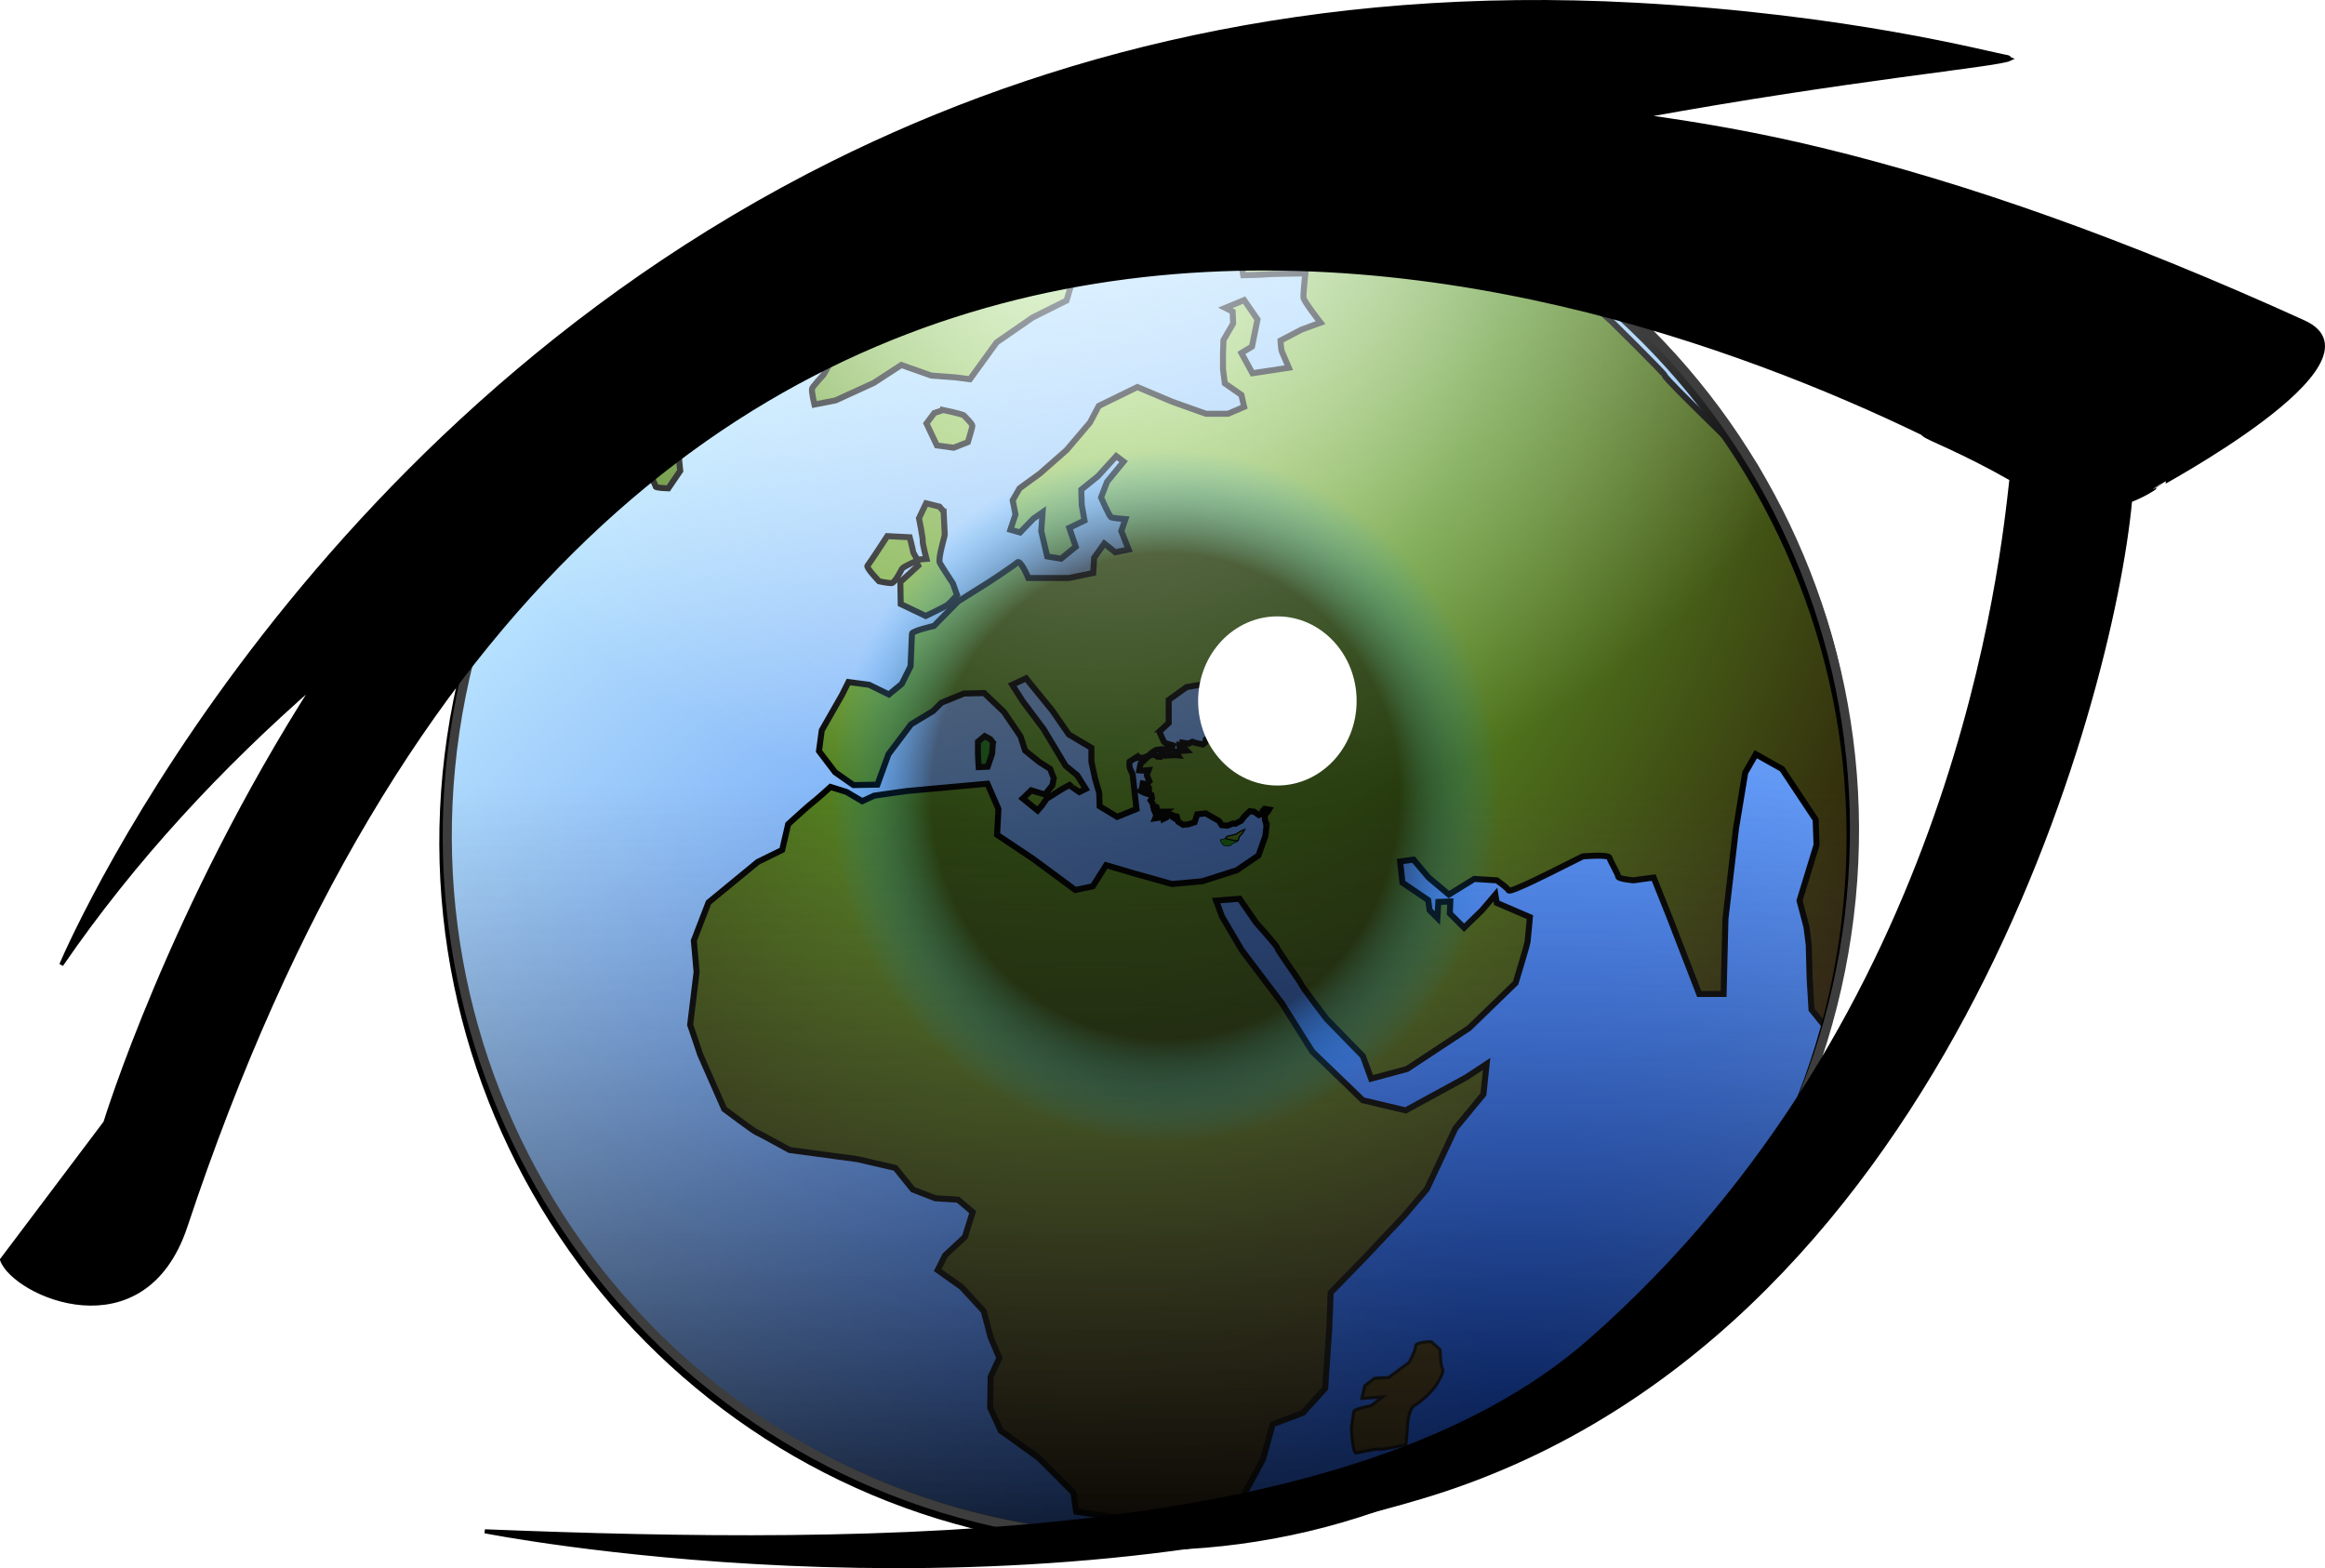 <?xml version="1.0" encoding="UTF-8" standalone="no"?>
<!-- Created with Inkscape (http://www.inkscape.org/) -->

<svg
   xmlns:dc="http://purl.org/dc/elements/1.1/"
   xmlns:cc="http://creativecommons.org/ns#"
   xmlns:rdf="http://www.w3.org/1999/02/22-rdf-syntax-ns#"
   xmlns:svg="http://www.w3.org/2000/svg"
   xmlns="http://www.w3.org/2000/svg"
   xmlns:xlink="http://www.w3.org/1999/xlink"
   xmlns:sodipodi="http://sodipodi.sourceforge.net/DTD/sodipodi-0.dtd"
   xmlns:inkscape="http://www.inkscape.org/namespaces/inkscape"
   width="610.948"
   height="412.067"
   id="svg3441"
   sodipodi:version="0.32"
   inkscape:version="0.47 r22583"
   version="1.0"
   sodipodi:docname="eye_can_see_the_world_Europe_openClipArt.svg"
   inkscape:output_extension="org.inkscape.output.svg.inkscape"
   inkscape:export-filename="C:\Users\cam\Downloads\eye-on-the-world-anime.png"
   inkscape:export-xdpi="8.6914062"
   inkscape:export-ydpi="8.6914062">
  <defs
     id="defs3443">
    <linearGradient
       id="linearGradient3779">
      <stop
         style="stop-color:#0046e8;stop-opacity:1"
         offset="0"
         id="stop3781" />
      <stop
         style="stop-color:#bee7ff;stop-opacity:1;"
         offset="1"
         id="stop3783" />
    </linearGradient>
    <linearGradient
       id="linearGradient7982">
      <stop
         style="stop-color:black;stop-opacity:1;"
         offset="0"
         id="stop7984" />
      <stop
         id="stop7990"
         offset="0.7"
         style="stop-color:black;stop-opacity:1;" />
      <stop
         style="stop-color:#0093ff;stop-opacity:0;"
         offset="1"
         id="stop7986" />
    </linearGradient>
    <linearGradient
       id="linearGradient12527">
      <stop
         id="stop12529"
         offset="0"
         style="stop-color:#00d4ff;stop-opacity:1;" />
      <stop
         style="stop-color:#00d4ff;stop-opacity:1;"
         offset="0.7"
         id="stop12535" />
      <stop
         id="stop13451"
         offset="0.96"
         style="stop-color:#00d4ff;stop-opacity:0;" />
      <stop
         id="stop12533"
         offset="1"
         style="stop-color:#00d4ff;stop-opacity:0;" />
    </linearGradient>
    <linearGradient
       id="linearGradient7124">
      <stop
         id="stop7126"
         offset="0"
         style="stop-color:#69f931;stop-opacity:1;" />
      <stop
         id="stop7128"
         offset="1"
         style="stop-color:#f1fee4;stop-opacity:0.043;" />
    </linearGradient>
    <linearGradient
       id="linearGradient14176"
       inkscape:collect="always">
      <stop
         id="stop14178"
         offset="0"
         style="stop-color:#ffffff;stop-opacity:1;" />
      <stop
         id="stop14180"
         offset="1"
         style="stop-color:#ffffff;stop-opacity:0;" />
    </linearGradient>
    <linearGradient
       id="linearGradient10084">
      <stop
         style="stop-color:#e2ebf3;stop-opacity:0.861;"
         offset="0"
         id="stop10086" />
      <stop
         style="stop-color:#e2ebf3;stop-opacity:0.227;"
         offset="1"
         id="stop10088" />
    </linearGradient>
    <linearGradient
       id="linearGradient11163">
      <stop
         style="stop-color:#83c1ef;stop-opacity:1;"
         offset="0"
         id="stop11165" />
      <stop
         style="stop-color:#729ec0;stop-opacity:0;"
         offset="1"
         id="stop11167" />
    </linearGradient>
    <linearGradient
       id="linearGradient4198">
      <stop
         id="stop4200"
         offset="0"
         style="stop-color:#588cb5;stop-opacity:1;" />
      <stop
         id="stop4202"
         offset="1"
         style="stop-color:#438cc4;stop-opacity:1;" />
    </linearGradient>
    <inkscape:perspective
       sodipodi:type="inkscape:persp3d"
       inkscape:vp_x="0 : 332.70981 : 1"
       inkscape:vp_y="0 : 1000 : 0"
       inkscape:vp_z="665.41962 : 332.70981 : 1"
       inkscape:persp3d-origin="332.70981 : 221.80654 : 1"
       id="perspective4071" />
    <linearGradient
       id="linearGradient3327">
      <stop
         style="stop-color:#00a1ff;stop-opacity:1;"
         offset="0"
         id="stop3329" />
      <stop
         style="stop-color:#000001;stop-opacity:1;"
         offset="1"
         id="stop3331" />
    </linearGradient>
    <linearGradient
       inkscape:collect="always"
       xlink:href="#linearGradient4198"
       id="linearGradient4147"
       gradientUnits="userSpaceOnUse"
       x1="345.295"
       y1="216.604"
       x2="345.295"
       y2="659.36" />
    <radialGradient
       inkscape:collect="always"
       xlink:href="#linearGradient11163"
       id="radialGradient4149"
       gradientUnits="userSpaceOnUse"
       gradientTransform="matrix(0.934,0,0,1,22.813,-2.8010488e-7)"
       cx="303.893"
       cy="416.937"
       fx="303.893"
       fy="416.937"
       r="224.108" />
    <radialGradient
       inkscape:collect="always"
       xlink:href="#linearGradient10084"
       id="radialGradient4151"
       gradientUnits="userSpaceOnUse"
       gradientTransform="matrix(1.156,-6.1141469e-5,0,0.577,-57.463,53.393)"
       cx="359.442"
       cy="404.745"
       fx="359.442"
       fy="404.745"
       r="211.312" />
    <radialGradient
       inkscape:collect="always"
       xlink:href="#linearGradient14176"
       id="radialGradient4153"
       gradientUnits="userSpaceOnUse"
       gradientTransform="matrix(1.259,0,0,0.245,-90.988,461.03)"
       cx="351.844"
       cy="610.375"
       fx="351.844"
       fy="610.375"
       r="174.5" />
    <radialGradient
       inkscape:collect="always"
       xlink:href="#linearGradient7124"
       id="radialGradient4155"
       gradientUnits="userSpaceOnUse"
       gradientTransform="matrix(0.101,1.09,-2.056,0.19,721.022,-132.841)"
       cx="305.895"
       cy="218.304"
       fx="305.895"
       fy="218.304"
       r="86.902" />
    <radialGradient
       inkscape:collect="always"
       xlink:href="#linearGradient7124"
       id="radialGradient4157"
       gradientUnits="userSpaceOnUse"
       gradientTransform="matrix(-0.362,1.553,-2.586,-0.603,1686.779,53.041)"
       cx="415.861"
       cy="428.09"
       fx="415.861"
       fy="428.09"
       r="82.42" />
    <radialGradient
       inkscape:collect="always"
       xlink:href="#linearGradient7982"
       id="radialGradient4161"
       gradientUnits="userSpaceOnUse"
       cx="348.003"
       cy="351.997"
       fx="348.003"
       fy="351.997"
       r="322.947" />
    <radialGradient
       inkscape:collect="always"
       xlink:href="#linearGradient12527"
       id="radialGradient6131"
       gradientUnits="userSpaceOnUse"
       gradientTransform="matrix(0.606,0,0,0.625,410.104,265.653)"
       cx="346.35"
       cy="353.686"
       fx="346.35"
       fy="353.686"
       r="321.251" />
    <filter
       inkscape:collect="always"
       id="filter6611"
       x="-0.183"
       width="1.366"
       y="-0.156"
       height="1.311"
       color-interpolation-filters="sRGB">
      <feGaussianBlur
         inkscape:collect="always"
         stdDeviation="3.603"
         id="feGaussianBlur6613" />
    </filter>
    <radialGradient
       inkscape:collect="always"
       xlink:href="#linearGradient12527"
       id="radialGradient6733"
       gradientUnits="userSpaceOnUse"
       gradientTransform="matrix(0.606,0,0,0.625,503.159,293.431)"
       cx="346.35"
       cy="353.686"
       fx="346.35"
       fy="353.686"
       r="321.251" />
    <radialGradient
       r="117.984"
       fy="47.956"
       fx="654.583"
       cy="47.956"
       cx="654.583"
       gradientTransform="matrix(-0.435,1.063,-1.104,-0.466,876.343,-680.65)"
       gradientUnits="userSpaceOnUse"
       id="radialGradient3962"
       xlink:href="#linearGradient13195"
       inkscape:collect="always" />
    <linearGradient
       y2="118.835"
       x2="567.474"
       y1="247"
       x1="586.127"
       gradientUnits="userSpaceOnUse"
       id="linearGradient3960"
       xlink:href="#linearGradient20969"
       inkscape:collect="always" />
    <inkscape:perspective
       sodipodi:type="inkscape:persp3d"
       inkscape:vp_x="0 : 0.5 : 1"
       inkscape:vp_y="0 : 1000 : 0"
       inkscape:vp_z="1 : 0.5 : 1"
       inkscape:persp3d-origin="0.5 : 0.33333333 : 1"
       id="perspective3925" />
    <inkscape:perspective
       sodipodi:type="inkscape:persp3d"
       inkscape:vp_x="0 : 0.5 : 1"
       inkscape:vp_y="0 : 1000 : 0"
       inkscape:vp_z="1 : 0.5 : 1"
       inkscape:persp3d-origin="0.5 : 0.33333333 : 1"
       id="perspective3069-7" />
    <inkscape:perspective
       sodipodi:type="inkscape:persp3d"
       inkscape:vp_x="0 : 0.5 : 1"
       inkscape:vp_y="0 : 1000 : 0"
       inkscape:vp_z="1 : 0.5 : 1"
       inkscape:persp3d-origin="0.5 : 0.33333333 : 1"
       id="perspective3069-45" />
    <inkscape:perspective
       sodipodi:type="inkscape:persp3d"
       inkscape:vp_x="0 : 0.5 : 1"
       inkscape:vp_y="0 : 1000 : 0"
       inkscape:vp_z="1 : 0.5 : 1"
       inkscape:persp3d-origin="0.5 : 0.33333333 : 1"
       id="perspective3069-48" />
    <inkscape:perspective
       sodipodi:type="inkscape:persp3d"
       inkscape:vp_x="0 : 0.5 : 1"
       inkscape:vp_y="0 : 1000 : 0"
       inkscape:vp_z="1 : 0.5 : 1"
       inkscape:persp3d-origin="0.5 : 0.33333333 : 1"
       id="perspective3069-4" />
    <inkscape:perspective
       sodipodi:type="inkscape:persp3d"
       inkscape:vp_x="0 : 0.5 : 1"
       inkscape:vp_y="0 : 1000 : 0"
       inkscape:vp_z="1 : 0.5 : 1"
       inkscape:persp3d-origin="0.5 : 0.33333333 : 1"
       id="perspective3069" />
    <linearGradient
       y2="118.835"
       x2="567.474"
       y1="247"
       x1="586.127"
       gradientUnits="userSpaceOnUse"
       id="linearGradient3053"
       xlink:href="#linearGradient20969"
       inkscape:collect="always" />
    <radialGradient
       r="117.984"
       fy="47.956"
       fx="654.583"
       cy="47.956"
       cx="654.583"
       gradientTransform="matrix(-0.435,1.063,-1.104,-0.466,876.343,-680.65)"
       gradientUnits="userSpaceOnUse"
       id="radialGradient3051"
       xlink:href="#linearGradient13195"
       inkscape:collect="always" />
    <radialGradient
       r="104.757"
       fy="65.548"
       fx="551.767"
       cy="65.548"
       cx="551.767"
       gradientTransform="matrix(-0.177,6.959,-4.936,-0.125,770.508,-3801.993)"
       gradientUnits="userSpaceOnUse"
       id="radialGradient3042"
       xlink:href="#linearGradient13172"
       inkscape:collect="always" />
    <radialGradient
       r="117.984"
       fy="117.001"
       fx="612.522"
       cy="117.001"
       cx="612.522"
       gradientTransform="matrix(-0.678,-1.641,1.962,-0.819,828.32,1315.739)"
       gradientUnits="userSpaceOnUse"
       id="radialGradient3017"
       xlink:href="#linearGradient13180"
       inkscape:collect="always" />
    <radialGradient
       gradientUnits="userSpaceOnUse"
       gradientTransform="matrix(-0.057,2.232,-1.583,-0.04,481.789,-834.285)"
       r="104.757"
       fy="65.548"
       fx="551.767"
       cy="65.548"
       cx="551.767"
       id="radialGradient7330"
       xlink:href="#linearGradient13172"
       inkscape:collect="always" />
    <linearGradient
       id="linearGradient7324">
      <stop
         id="stop7326"
         offset="0"
         style="stop-color:#28da52;stop-opacity:1;" />
      <stop
         style="stop-color:#7d5328;stop-opacity:1;"
         offset="0.667"
         id="stop13164" />
      <stop
         id="stop7328"
         offset="1"
         style="stop-color:#382118;stop-opacity:1;" />
    </linearGradient>
    <linearGradient
       id="linearGradient13172">
      <stop
         id="stop13174"
         offset="0"
         style="stop-color:#d7fd7f;stop-opacity:1;" />
      <stop
         style="stop-color:#5c9524;stop-opacity:1;"
         offset="0.417"
         id="stop13178" />
      <stop
         id="stop13176"
         offset="1"
         style="stop-color:#281306;stop-opacity:1;" />
    </linearGradient>
    <linearGradient
       id="linearGradient13180">
      <stop
         id="stop13182"
         offset="0"
         style="stop-color:#004680;stop-opacity:1;" />
      <stop
         id="stop13184"
         offset="1"
         style="stop-color:#bee7ff;stop-opacity:1;" />
    </linearGradient>
    <linearGradient
       id="linearGradient13195">
      <stop
         style="stop-color:#e2f2ff;stop-opacity:1;"
         offset="0"
         id="stop13197" />
      <stop
         style="stop-color:#ffffff;stop-opacity:0;"
         offset="1"
         id="stop13199" />
    </linearGradient>
    <linearGradient
       id="linearGradient20969">
      <stop
         style="stop-color:#000000;stop-opacity:0.804;"
         offset="0"
         id="stop20975" />
      <stop
         id="stop20973"
         offset="1"
         style="stop-color:#646464;stop-opacity:0;" />
    </linearGradient>
    <linearGradient
       id="linearGradient30082">
      <stop
         id="stop30084"
         offset="0"
         style="stop-color:#033d00;stop-opacity:1;" />
      <stop
         id="stop30086"
         offset="1"
         style="stop-color:#00ff00;stop-opacity:1;" />
    </linearGradient>
    <linearGradient
       id="linearGradient30095">
      <stop
         id="stop30097"
         offset="0"
         style="stop-color:#00ff00;stop-opacity:1;" />
      <stop
         id="stop30099"
         offset="1"
         style="stop-color:#141414;stop-opacity:1;" />
    </linearGradient>
    <linearGradient
       id="linearGradient30103">
      <stop
         id="stop30105"
         offset="0"
         style="stop-color:#00ff00;stop-opacity:1;" />
      <stop
         id="stop30107"
         offset="1"
         style="stop-color:#000700;stop-opacity:1;" />
    </linearGradient>
    <linearGradient
       id="linearGradient30144">
      <stop
         id="stop30146"
         offset="0"
         style="stop-color:#2b742b;stop-opacity:1;" />
      <stop
         id="stop30148"
         offset="1"
         style="stop-color:#063811;stop-opacity:0.98;" />
    </linearGradient>
    <linearGradient
       id="linearGradient30160">
      <stop
         id="stop30162"
         offset="0"
         style="stop-color:#36da36;stop-opacity:1;" />
      <stop
         id="stop30164"
         offset="1"
         style="stop-color:#2c962c;stop-opacity:1;" />
    </linearGradient>
    <inkscape:perspective
       id="perspective63"
       inkscape:persp3d-origin="372.04724 : 350.78739 : 1"
       inkscape:vp_z="744.09448 : 526.18109 : 1"
       inkscape:vp_y="0 : 1000 : 0"
       inkscape:vp_x="0 : 526.18109 : 1"
       sodipodi:type="inkscape:persp3d" />
    <radialGradient
       inkscape:collect="always"
       xlink:href="#linearGradient3779"
       id="radialGradient3739"
       gradientUnits="userSpaceOnUse"
       gradientTransform="matrix(-0.678,-1.641,1.962,-0.819,828.32,1315.739)"
       cx="612.522"
       cy="117.001"
       fx="612.522"
       fy="117.001"
       r="117.984" />
    <radialGradient
       inkscape:collect="always"
       xlink:href="#linearGradient13172"
       id="radialGradient3741"
       gradientUnits="userSpaceOnUse"
       gradientTransform="matrix(-0.177,6.959,-4.936,-0.125,770.508,-3801.993)"
       cx="551.767"
       cy="65.548"
       fx="551.767"
       fy="65.548"
       r="104.757" />
    <linearGradient
       inkscape:collect="always"
       xlink:href="#linearGradient20969"
       id="linearGradient3743"
       gradientUnits="userSpaceOnUse"
       x1="586.127"
       y1="247"
       x2="567.474"
       y2="118.835" />
    <radialGradient
       inkscape:collect="always"
       xlink:href="#linearGradient13195"
       id="radialGradient3745"
       gradientUnits="userSpaceOnUse"
       gradientTransform="matrix(-0.435,1.063,-1.104,-0.466,876.343,-680.65)"
       cx="654.583"
       cy="47.956"
       fx="654.583"
       fy="47.956"
       r="117.984" />
    <radialGradient
       inkscape:collect="always"
       xlink:href="#linearGradient13172"
       id="radialGradient3770"
       gradientUnits="userSpaceOnUse"
       gradientTransform="matrix(-0.09,3.526,-2.501,-0.064,651.487,-1694.034)"
       cx="551.767"
       cy="65.548"
       fx="551.767"
       fy="65.548"
       r="104.757" />
    <radialGradient
       inkscape:collect="always"
       xlink:href="#linearGradient3779"
       id="radialGradient3835"
       gradientUnits="userSpaceOnUse"
       gradientTransform="matrix(-0.678,-1.641,1.962,-0.819,828.32,1315.739)"
       cx="612.522"
       cy="117.001"
       fx="612.522"
       fy="117.001"
       r="117.984" />
    <radialGradient
       inkscape:collect="always"
       xlink:href="#linearGradient13172"
       id="radialGradient3837"
       gradientUnits="userSpaceOnUse"
       gradientTransform="matrix(-0.09,3.526,-2.501,-0.064,651.487,-1694.034)"
       cx="551.767"
       cy="65.548"
       fx="551.767"
       fy="65.548"
       r="104.757" />
    <linearGradient
       inkscape:collect="always"
       xlink:href="#linearGradient20969"
       id="linearGradient3839"
       gradientUnits="userSpaceOnUse"
       x1="586.127"
       y1="247"
       x2="567.474"
       y2="118.835" />
    <radialGradient
       inkscape:collect="always"
       xlink:href="#linearGradient13195"
       id="radialGradient3841"
       gradientUnits="userSpaceOnUse"
       gradientTransform="matrix(-0.435,1.063,-1.104,-0.466,876.343,-680.65)"
       cx="654.583"
       cy="47.956"
       fx="654.583"
       fy="47.956"
       r="117.984" />
    <radialGradient
       inkscape:collect="always"
       xlink:href="#linearGradient7982"
       id="radialGradient3843"
       gradientUnits="userSpaceOnUse"
       cx="348.003"
       cy="351.997"
       fx="348.003"
       fy="351.997"
       r="322.947" />
  </defs>
  <sodipodi:namedview
     inkscape:document-units="in"
     pagecolor="#ffffff"
     bordercolor="#666666"
     borderopacity="1.0"
     inkscape:pageopacity="0.0"
     inkscape:pageshadow="2"
     inkscape:zoom="0.72"
     inkscape:cx="681.46466"
     inkscape:cy="216.13696"
     inkscape:current-layer="layer1"
     id="namedview3445"
     showgrid="false"
     inkscape:window-width="1920"
     inkscape:window-height="1138"
     inkscape:window-x="-8"
     inkscape:window-y="-8"
     inkscape:window-maximized="1" />
  <g
     inkscape:label="Layer 1"
     inkscape:groupmode="layer"
     id="layer1"
     transform="translate(-175.942,-184.356)">
    <g
       id="layer2"
       inkscape:label="shade"
       style="display:none"
       transform="matrix(0.507,0,0,0.507,261.122,232.278)" />
    <g
       id="g3804"
       transform="translate(27.778,-19.444)">
      <path
         sodipodi:type="arc"
         style="fill:url(#radialGradient3835);fill-opacity:1;stroke:#7d7d7d;stroke-width:0.1;stroke-miterlimit:4;stroke-opacity:1;stroke-dasharray:none;stroke-dashoffset:0"
         id="path7332"
         sodipodi:cx="568.75159"
         sodipodi:cy="127.61327"
         sodipodi:rx="117.92101"
         sodipodi:ry="119.90704"
         d="m 686.673,127.613 c 0,66.223 -52.795,119.907 -117.921,119.907 -65.126,0 -117.921,-53.684 -117.921,-119.907 0,-66.223 52.795,-119.907 117.921,-119.907 65.126,0 117.921,53.684 117.921,119.907 z"
         transform="matrix(1.55,0.226,-0.226,1.531,-402.311,97.503)" />
      <g
         id="g3785">
        <path
           sodipodi:nodetypes="cccccccccsscccccccsccccccccscccscccsscsccccscscccccccccccccccccccccsscccccsccccscscccscccccccccccccccccccccccccccccccccccccccccccscccccccccscccsccccccccccccccccccccccccccccccccccccccccccccccccccccccccccccccccsccccccccscccccccccccccccccccscccccccccscccccccccccccccccsccccscccccccccccccccccccccccssccccccsccccccccccccccccccsccssccccccccccccccccccscccsccccccccsccccccscscccc"
           id="path5334"
           d="m 305.968,306.853 5.301,0.227 4.111,2.056 2.055,0.846 1.209,3.748 0.967,2.781 2.539,-3.628 4.353,-3.869 0,-4.111 c 0,0 3.144,-0.484 3.265,0.121 0.121,0.605 1.693,4.958 2.297,5.683 0.605,0.726 3.265,2.902 3.265,2.902 l 3.627,-2.539 1.33,-4.111 -3.869,-2.902 -1.693,-2.177 4.957,3.023 4.232,3.265 c 0,0 0.846,-1.572 0.484,-2.056 -0.363,-0.484 -2.539,-3.265 -2.539,-3.265 l 1.693,-2.297 3.748,-1.451 5.441,-5.079 0.605,-5.562 5.078,-4.353 4.232,-2.297 3.99,-5.562 c 0,0 -0.121,3.507 -1.088,4.232 -0.967,0.726 -5.925,6.288 -5.925,6.288 l -0.242,5.32 7.134,-3.99 c 0,0 8.827,-4.716 9.552,-4.716 0.725,0 7.98,-4.837 7.98,-4.837 l 8.585,-6.288 5.199,-3.748 c 0,0 4.836,-2.177 5.804,-1.814 0.967,0.363 5.32,0.363 5.32,0.967 0,0.605 -2.176,3.869 -2.176,3.869 0,0 -5.683,3.748 -7.255,4.716 -1.572,0.967 -6.65,5.562 -6.65,5.562 l -7.013,6.046 -9.068,1.814 -3.386,2.297 c 0,0 -5.078,4.111 -5.562,4.716 -0.484,0.605 -3.265,5.562 -3.265,5.562 0,0 -2.781,3.023 -3.023,3.628 -0.242,0.605 0.605,4.232 0.605,4.232 l 5.562,-1.088 10.036,-4.595 7.255,-4.716 7.859,2.781 6.408,0.484 3.748,0.484 7.013,-9.673 9.431,-6.53 8.947,-4.474 1.572,-5.32 -1.572,-6.892 -3.506,-6.167 0.725,-8.585 -1.33,-7.013 6.408,-3.265 7.617,-2.539 9.431,-0.242 10.882,0.484 8.585,-3.507 8.585,2.297 c 0,0 0.846,4.595 3.023,5.079 2.176,0.484 8.706,0.363 9.31,1.088 0.605,0.726 5.925,6.892 5.925,6.892 l 6.65,5.804 4.836,3.144 -5.925,1.088 0.725,4.353 c 0,0 -2.66,2.539 -2.66,3.144 0,0.605 -4.957,-1.572 -4.957,-1.572 l -9.552,0.605 -9.068,0.363 0.725,4.111 c 0,0 5.32,-0.121 6.166,-0.242 0.846,-0.121 10.157,-0.242 10.157,-0.242 0,0 -0.605,5.441 -0.484,6.409 0.121,0.967 4.474,6.53 4.474,6.53 l -4.957,1.814 -5.562,2.902 c 0,0 0.121,2.418 0.363,2.902 0.242,0.484 1.814,4.232 1.814,4.232 l -9.552,1.451 -2.902,-5.32 2.781,-1.693 1.451,-7.134 -3.506,-5.079 -4.957,2.056 1.935,0.967 0.121,3.144 -2.539,4.353 -0.121,3.507 0,4.111 0.484,3.748 4.353,3.023 0.725,3.144 -4.232,1.814 -5.804,0 -8.827,-3.144 -9.189,-3.869 -10.157,4.958 -2.297,4.353 -6.166,7.255 -7.013,6.167 -5.32,3.869 -1.814,3.144 0.725,3.748 -1.33,3.99 2.539,0.726 3.506,-3.628 2.418,-1.693 -0.363,4.958 1.572,6.65 3.627,0.605 3.869,-3.144 -1.693,-4.958 3.99,-1.935 -0.725,-4.111 -0.121,-3.99 4.353,-3.507 4.836,-5.32 1.935,1.451 -4.353,5.32 -1.572,4.111 c 0,0 2.176,4.958 2.66,5.199 0.484,0.242 3.748,0.484 3.748,0.484 l -1.088,3.144 1.935,4.837 -3.506,0.726 -2.902,-2.297 -2.66,3.748 -0.242,3.99 -6.408,1.33 -10.64,0 c 0,0 -2.055,-4.958 -2.902,-4.111 -0.846,0.846 -7.497,5.199 -7.497,5.199 l -8.101,5.079 -6.287,6.409 c 0,0 -5.804,1.33 -5.804,2.056 0,0.726 -0.363,8.585 -0.363,8.585 l -2.297,4.595 -3.385,2.781 -5.199,-2.539 -5.441,-0.726 -1.693,3.386 -5.32,9.311 -0.725,5.441 4.232,5.562 4.836,3.386 6.287,-0.121 2.902,-7.981 5.925,-7.86 5.804,-3.507 2.176,-2.177 5.925,-2.418 5.32,-0.121 5.199,4.958 4.353,6.409 1.209,3.748 3.748,3.023 2.815,1.766 0.966,2.466 -0.359,1.846 -1.957,2.451 -3.624,-1.111 -2.209,2.147 3.899,3.16 1.163,-1.347 1.206,-1.742 4.006,-2.516 2.049,-1.134 c 0.845,0.629 -1.699,-1.003 2.536,1.886 l 1.69,-0.833 -2.232,-3.569 -3.055,-2.503 -5.804,-9.673 -5.441,-7.255 -2.781,-4.353 3.627,-1.693 6.892,8.464 4.353,6.288 5.925,3.507 0,3.628 0.967,4.474 1.088,3.748 0.121,3.507 4.595,2.781 5.078,-2.056 -0.998,-8.948 c -0.272,-1.169 -1.087,-1.523 -0.816,-3.507 l 5.683,-3.628 1.451,-3.628 3.144,-2.902 0,-6.046 4.716,-3.386 7.134,-1.209 2.539,-3.023 8.464,-3.144 2.902,-1.088 -5.32,5.079 -1.088,1.33 -4.111,0.121 -2.781,1.209 c 0,0 -1.693,1.33 -0.967,1.814 0.725,0.484 4.716,0.484 4.716,0.484 l 6.65,0.242 5.47,0.781 6.023,1.69 5.448,3.029 0.611,3.17 2.64,4.026 7.699,8.824 c 0,0 -9.755,4.961 -10.118,5.566 -0.363,0.605 -14.679,5.258 -14.679,5.258 l -0.536,4.974 -1.833,5.124 -5.683,3.869 -9.068,2.902 -7.98,0.725 -9.915,-2.781 -7.376,-2.177 -3.506,5.562 -4.595,0.967 -11.124,-8.222 -9.431,-6.288 0.363,-6.771 -2.902,-6.65 -21.28,1.935 -8.464,1.209 -3.144,1.451 -4.111,-2.418 -4.232,-1.33 c 0,0 -3.99,3.628 -4.716,4.111 -0.725,0.484 -6.408,5.683 -6.408,5.683 l -1.572,6.771 -6.408,3.144 -12.938,10.641 -3.869,10.036 0.725,8.222 -1.693,13.905 2.66,7.86 6.287,14.268 c 0,0 7.859,5.925 8.585,6.167 0.725,0.242 8.585,4.595 8.585,4.595 l 17.895,2.418 9.915,2.297 4.595,5.683 5.925,2.297 5.925,0.363 3.869,3.265 -2.055,6.53 -5.199,4.837 -1.935,3.869 6.287,4.474 5.804,6.288 1.814,6.892 2.297,5.441 -2.297,4.958 -0.121,8.101 2.781,6.046 c 0,0 9.189,6.53 9.794,7.013 0.605,0.484 9.31,9.311 9.31,9.311 l 0.725,4.958 13.3,1.935 12.575,-0.484 c 0,0 5.925,-0.605 7.013,-0.605 1.088,0 10.519,-4.111 10.519,-4.111 l 5.683,-10.52 2.539,-9.19 7.98,-3.023 5.804,-6.409 1.088,-15.719 0.363,-9.432 8.827,-9.069 10.277,-10.883 6.166,-7.255 7.497,-15.961 7.376,-8.948 0.846,-7.981 -5.32,3.507 -15.96,8.706 -11.245,-2.66 -13.3,-12.817 -7.98,-12.696 -10.519,-13.906 -5.199,-8.827 -1.572,-4.232 6.166,-0.484 4.353,6.288 c 0,0 5.562,6.167 5.562,6.65 0,0.484 6.046,8.827 6.287,9.552 0.242,0.726 6.65,9.069 6.65,9.069 l 9.552,9.794 2.176,5.925 9.431,-2.539 16.323,-10.762 12.212,-11.85 c 0,0 3.023,-9.915 3.144,-10.883 0.121,-0.967 0.605,-6.409 0.605,-6.409 l -8.706,-3.748 -0.363,-2.177 -3.506,4.111 -4.716,4.595 -3.748,-3.748 0.121,-3.144 -3.144,0.121 -0.242,4.232 -2.055,-2.056 -0.363,-2.66 -6.771,-4.595 -0.605,-5.562 3.506,-0.484 3.99,4.716 5.32,4.474 6.65,-4.111 5.925,0.363 c 0,0 2.781,1.935 3.144,2.66 0.363,0.725 12.938,-5.683 12.938,-5.683 l 6.529,-3.265 c 0,0 6.771,-0.605 7.013,0.363 0.242,0.967 2.297,4.353 2.297,4.958 0,0.605 3.99,0.967 3.99,0.967 l 5.32,-0.725 4.111,10.278 7.859,20.314 6.408,0 0.484,-19.71 2.781,-23.821 2.418,-14.631 2.781,-4.837 6.892,3.869 8.827,13.301 0.242,6.65 -4.474,14.631 1.814,6.892 0.605,4.716 0.242,8.827 0.484,8.222 3.606,4.474 c 0,0 5.925,-16.213 7.176,-41.323 2.456,-49.267 -12.233,-77.581 -12.233,-77.581 -10.538,-24.256 -14.574,-30.472 -13.901,-28.867 l -15.722,-15.468 c 0,0 -7.497,-7.376 -7.497,-7.86 0,-0.484 -14.026,-14.268 -14.026,-14.268 l -13.421,-11.85 -7.98,-3.386 -4.111,1.451 -4.353,-3.023 -5.103,-3.834 -12.671,-9.467 5.181,-2.312 c 0,0 -12.235,-6.312 -18.159,-8.368 -5.925,-2.056 -13.427,-5.254 -28.262,-8.027 -14.341,-2.681 -27.806,-2.694 -35.57,-2.833 l -14.045,0.78 c 0,0 -12.817,1.626 -18.398,2.77 0,0 -2.451,0.404 -14.502,3.544 -12.254,3.719 -20.06,6.961 -20.06,6.961 -13.824,6.449 -16.639,7.923 -21.009,10.498 -7.617,4.488 -14.75,9.444 -14.75,9.444 0,0 -5.364,3.737 -12.237,9.506 -2.908,2.441 -8.99,7.851 -8.99,7.851 l -10.074,10.681 -6.429,7.531 -0.678,0.721 z"
           style="fill:url(#radialGradient3837);fill-opacity:1;fill-rule:evenodd;stroke:#000000;stroke-width:1.58;stroke-linecap:butt;stroke-linejoin:miter;stroke-miterlimit:4;stroke-opacity:1;stroke-dasharray:none" />
        <a
           style="fill:#54801f;fill-opacity:1;stroke:none"
           transform="matrix(1.578,-0.069,0.069,1.578,-446.286,259.681)"
           id="a6348">
          <path
             sodipodi:nodetypes="cccccccccccccccccccccccccccccccccccccccccccccccccccccccccccccccccccccccccccccccccccccccccccccccccccccccccccccccccccccccccccccccccccccccccccccc"
             style="fill:#54801f;fill-opacity:1;fill-rule:evenodd;stroke:none"
             d="m 567.757,113.161 1.538,0.318 0.637,-0.278 0.569,0.22 1.132,0.302 0.441,-0.319 0.101,-0.492 3.321,-1.876 3.297,-0.104 0.783,-0.487 0.36,0.074 0.009,0.617 0.666,0.411 0.563,0.082 0.448,-0.352 0.485,1.125 1.035,0.111 1.228,0.664 0.481,-0.345 0.902,0.426 2.233,-0.734 1.696,0.214 2.442,-1.751 0.492,-0.069 0.408,-0.326 1.015,0.21 0.258,-0.425 0.655,0.135 0.495,0.581 0.556,0.115 0.558,0.935 0.327,1.229 1.692,0.896 -0.05,0.741 -0.161,0.616 -0.29,0.248 0.289,0.914 0.544,3.154 0.842,0.55 0.382,0.797 -0.154,0.583 -0.852,-0.005 -0.391,-0.422 0.028,1.268 -13.266,4.28 -1.924,-0.145 -0.37,-0.242 -0.425,-0.088 -0.194,0.609 -0.527,0.404 -0.371,-0.35 -0.272,-0.5 0.031,-0.814 0.521,-0.542 0.198,-0.301 -0.72,-0.149 -0.343,0.339 -0.127,0.452 -0.519,0.2 -0.796,-0.609 -0.694,-0.109 -0.962,0.86 -0.548,0.673 -0.565,0.259 -0.381,0.195 -0.4,-0.048 -0.985,0.309 -0.93,-0.124 -0.402,-0.698 -0.542,-0.351 -1.632,-1.021 -1.416,0.083 -0.473,1.303 -1.05,0.295 -0.898,0.054 -0.777,-0.536 -0.224,-0.901 -0.196,-0.041 -0.231,0.294 -0.326,-0.238 -0.07,-0.322 -0.491,-0.101 -0.323,0.241 -0.087,0.255 -0.486,0.207 -0.036,-0.486 -0.565,0.259 -0.767,0.081 0.179,-0.373 0.598,-0.252 0.557,-0.056 0.481,-0.345 -1.016,-0.039 -0.774,0.113 -0.155,-0.408 0.46,-0.247 -0.051,-0.25 -0.562,-0.253 -0.031,-0.348 -0.331,-0.547 0.238,-0.327 -0.056,-0.558 -0.7,-0.247 -0.569,-0.22 -0.549,-0.318 0.271,-0.32 0.182,-0.885 0.229,0.047 0.291,0.573 0.037,0.315 0.439,0.022 0.008,-0.203 -0.292,-0.402 0.081,-0.393 0.329,-0.274 -0.155,-0.408 -0.219,-0.592 0.121,-0.419 0.193,-0.439 -0.947,0.043 -0.599,-0.073 0.256,-1.075 1.492,-1.28 0.571,-0.121 0.322,-0.07 0.496,0.41 0.436,0.039 0.183,-0.475 0.357,0.005 0.244,0.307 1.743,-0.015 0.449,0.059 -0.188,-0.329 -0.168,-0.342 1.239,-0.051 0.583,-0.016 -0.384,-0.455 -0.661,-0.103 -0.21,-0.471 0.17,-0.409 -0.066,-0.013 5e-5,2e-4 z"
             id="path3304" />
        </a>
        <a
           style="fill:#629a28;fill-opacity:1;stroke:none"
           transform="matrix(1.578,-0.069,0.069,1.578,-446.286,259.681)"
           id="a6352">
          <path
             sodipodi:nodetypes="ccccccccccccccccccccccccccccc"
             style="fill:#629a28;fill-opacity:1;fill-rule:evenodd;stroke:none"
             d="m 567.266,113.059 -0.259,0.596 -0.368,0.129 -1.192,-0.178 -1.01,0.099 -0.776,0.455 -0.645,0.482 -0.617,0.29 c -0.395,0.317 -1.118,0.819 -1.186,0.951 l 0.044,-0.989 0.735,-0.087 -0.333,0.137 -0.321,-0.443 -0.273,-0.33 0.278,-0.523 0.25,-1.213 0.478,-0.004 0.188,-0.747 -0.261,-0.225 0.369,-0.3 1.26,-0.32 0.423,0.429 1.155,-0.308 0.069,0.493 0.167,0.513 0.384,0.455 0.352,0.278 1.086,0.361 0,4.4e-4 z"
             id="path4275" />
        </a>
        <path
           id="path7340"
           d="m 396.028,311.54 c 0,0 5.196,1.078 5.49,1.471 0.294,0.392 2.157,2.157 2.157,2.647 0,0.49 -1.176,4.314 -1.176,4.314 l -3.726,1.471 -4.412,-0.588 -2.745,-5.785 2.059,-2.745 2.353,-0.784 z"
           style="fill:#97c750;fill-opacity:1;fill-rule:evenodd;stroke:#000000;stroke-width:1.58;stroke-linecap:butt;stroke-linejoin:miter;stroke-miterlimit:4;stroke-opacity:1;stroke-dasharray:none" />
        <path
           id="path7344"
           d="m 396.126,338.208 c 0,0 0.294,5.589 0.294,6.079 0,0.49 -1.863,6.373 -1.275,7.451 0.588,1.078 3.431,5.392 3.431,5.392 l 1.078,3.039 c 0,0 -1.667,1.863 -2.353,2.451 -0.686,0.588 -5.882,3.039 -5.882,3.039 l -6.569,-3.137 -0.098,-5.785 4.706,-4.314 -0.588,-1.177 c 0,0 -3.431,1.471 -3.725,2.059 -0.294,0.588 -1.863,3.726 -2.745,3.726 -0.882,0 -3.235,-0.49 -3.235,-0.49 0,0 -3.529,-3.628 -3.039,-4.118 0.49,-0.49 5.196,-7.746 5.196,-7.746 l 5.882,0.294 c 0,0 0.882,3.334 0.882,3.726 0,0.392 1.176,2.157 1.176,2.157 l 2.353,-0.196 c 0,0 -1.078,-4.118 -0.98,-4.706 0.098,-0.588 -0.98,-5.981 -0.98,-5.981 l 1.863,-3.922 3.529,0.882 1.078,1.275 z"
           style="fill:#78ad39;fill-opacity:1;fill-rule:evenodd;stroke:#000000;stroke-width:1.58;stroke-linecap:butt;stroke-linejoin:miter;stroke-miterlimit:4;stroke-opacity:1;stroke-dasharray:none" />
        <path
           id="path7346"
           d="m 328.969,317.03 0.196,4.902 c 0,0 -2.647,0.98 -2.647,1.373 0,0.392 0.392,4.216 0.392,4.216 l -3.137,4.608 c 0,0 -3.333,-0.098 -3.333,-0.49 0,-0.392 -2.157,-4.216 -1.471,-4.902 0.686,-0.686 1.961,-5.098 1.961,-5.098 l -1.667,-2.059 1.373,-2.451 3.333,0.294 2.353,0.392 1.961,-2.353 0.784,0.882 -0.098,0.686 z"
           style="fill:#578821;fill-opacity:1;fill-rule:evenodd;stroke:#000000;stroke-width:1.58;stroke-linecap:butt;stroke-linejoin:miter;stroke-miterlimit:4;stroke-opacity:1;stroke-dasharray:none" />
        <path
           sodipodi:nodetypes="ccccscccc"
           id="path7348"
           d="m 409.067,398.898 -0.196,2.941 -1.176,3.432 -2.353,0.098 c 0,0 -0.196,-2.843 -0.196,-3.334 0,-0.49 0,-3.334 0,-3.334 l 1.765,-1.471 1.471,0.784 0.686,0.882 z"
           style="fill:#21811b;fill-opacity:1;fill-rule:evenodd;stroke:#000000;stroke-width:1.58;stroke-linecap:butt;stroke-linejoin:miter;stroke-miterlimit:4;stroke-opacity:1;stroke-dasharray:none" />
        <path
           id="path5256"
           d="m 470.27,424.085 -1.196,0.333 -0.286,0.047 0.285,0.725 0.646,0.783 0.864,0.099 0.787,-0.005 0.69,-0.555 0.976,-0.433 0.586,-0.452 -0.031,-0.081 -1.248,-0.386 -0.714,0.093 -1.359,-0.168 z"
           style="fill:#21811b;fill-opacity:1;fill-rule:evenodd;stroke:#000000;stroke-width:0.158;stroke-linecap:butt;stroke-linejoin:miter;stroke-miterlimit:4;stroke-opacity:1;stroke-dasharray:none" />
        <a
           style="fill:#537e1f;fill-opacity:1"
           transform="matrix(1.927,0.31,-0.31,1.927,-71.573,85.573)"
           id="a5258">
          <path
             sodipodi:nodetypes="cccccccccccc"
             style="fill:#537e1f;fill-opacity:1;fill-rule:evenodd;stroke:#000000;stroke-width:0.162;stroke-linecap:butt;stroke-linejoin:miter;stroke-miterlimit:4;stroke-opacity:1;stroke-dasharray:none"
             d="m 302.864,126.391 -1.141,0.484 -0.131,0.305 0.697,0.055 0.405,0.016 0.596,-0.042 0.074,-0.209 0.031,-0.359 0.359,-0.516 0.203,-0.562 -0.469,0.297 -0.625,0.531 z"
             id="path5254" />
        </a>
        <path
           id="path7336"
           d="m 518.381,561.848 -5.294,3.922 -3.726,0.196 -2.549,1.961 -0.784,3.334 5.49,-0.392 -3.137,2.353 c 0,0 -4.51,0.784 -4.51,1.569 0,0.784 -0.588,3.726 -0.588,4.51 0,0.784 0.392,6.275 1.176,6.275 0.784,0 5.098,-1.177 6.078,-0.98 0.98,0.196 7.059,-1.177 7.059,-1.177 0,0 0.392,-3.922 0.392,-4.706 0,-0.784 0.392,-4.902 1.961,-5.687 1.569,-0.784 4.118,-3.334 4.902,-4.314 0.784,-0.98 2.941,-4.314 2.353,-5.294 -0.588,-0.98 -0.588,-4.902 -0.588,-4.902 l -2.353,-2.157 c 0,0 -4.118,0 -4.118,1.177 0,1.177 -1.765,4.51 -1.765,4.314 z"
           style="fill:#382905;fill-opacity:1;fill-rule:evenodd;stroke:#000000;stroke-width:0.79;stroke-linecap:butt;stroke-linejoin:miter;stroke-miterlimit:4;stroke-opacity:1;stroke-dasharray:none" />
        <a
           style="fill:none;display:inline"
           transform="matrix(1.578,-0.069,0.069,1.578,-445.674,259.412)"
           id="a6348-1">
          <path
             sodipodi:nodetypes="cccccccccccccccccccccccccccccccccccccccccccccccccccccccccccccccccccccccccccccccccccccccccccccccccccccccccccccccccc"
             style="fill:none;stroke:#000000;stroke-width:1;stroke-linecap:butt;stroke-linejoin:miter;stroke-miterlimit:4;stroke-opacity:1;stroke-dasharray:none"
             d="m 581.672,127.591 -0.254,-0.91 0.031,-0.814 0.521,-0.542 0.198,-0.301 -0.72,-0.149 -0.343,0.339 -0.127,0.452 -0.519,0.2 -0.796,-0.609 -0.694,-0.109 -0.962,0.86 -0.548,0.673 -0.565,0.259 -0.381,0.195 -0.4,-0.048 -0.985,0.309 -0.93,-0.124 -0.402,-0.698 -0.542,-0.351 -1.632,-1.021 -1.416,0.083 -0.473,1.303 -1.05,0.295 -0.898,0.054 -0.777,-0.536 -0.224,-0.901 -0.196,-0.041 -0.231,0.294 -0.326,-0.238 -0.07,-0.322 -0.491,-0.101 -0.323,0.241 -0.087,0.255 -0.486,0.207 -0.036,-0.486 -0.565,0.259 -0.767,0.081 0.179,-0.373 0.598,-0.252 0.557,-0.056 0.481,-0.345 -1.016,-0.039 -0.774,0.113 -0.155,-0.408 0.46,-0.247 -0.051,-0.25 -0.562,-0.253 -0.031,-0.348 -0.331,-0.547 0.238,-0.327 -0.056,-0.558 -0.7,-0.247 -0.569,-0.22 -0.549,-0.318 0.271,-0.32 0.182,-0.885 0.229,0.047 0.291,0.573 0.037,0.315 0.439,0.022 0.008,-0.203 -0.292,-0.402 0.081,-0.393 0.329,-0.274 -0.155,-0.408 -0.219,-0.592 0.121,-0.419 0.193,-0.439 -0.947,0.043 -0.599,-0.073 0.256,-1.075 1.492,-1.28 0.571,-0.121 0.322,-0.07 0.496,0.41 0.436,0.039 0.183,-0.475 0.357,0.005 0.244,0.307 1.743,-0.015 0.449,0.059 -0.188,-0.329 -0.168,-0.342 1.239,-0.051 0.583,-0.016 -0.384,-0.455 -0.661,-0.103 -0.21,-0.471 0.17,-0.409 -0.066,-0.013 5e-5,2e-4 1.538,0.318 0.637,-0.278 0.569,0.22 1.132,0.302 0.441,-0.319 0.101,-0.492 3.321,-1.876 3.297,-0.104 0.783,-0.487 0.36,0.074 0.009,0.617 0.666,0.411 0.563,0.082 0.448,-0.352 0.485,1.125 1.035,0.111 1.228,0.664 0.481,-0.345 0.902,0.426 2.233,-0.734 1.856,0.324 c 1.993,-1.476 1.589,-2.11 1.589,-2.11"
             id="path3304-7" />
        </a>
        <a
           style="fill:#629a28;fill-opacity:1;display:inline"
           transform="matrix(1.578,-0.069,0.069,1.578,-455.784,248.019)"
           id="a6352-2">
          <path
             sodipodi:nodetypes="cccccccccccccccc"
             style="fill:none;stroke:#000000;stroke-width:1;stroke-linecap:butt;stroke-linejoin:miter;stroke-miterlimit:4;stroke-opacity:1;stroke-dasharray:none"
             d="m 570.506,118.448 0.167,0.513 0.613,1.54 0.352,0.278 1.086,0.361 0,4.4e-4 -0.259,0.596 -0.368,0.129 -1.192,-0.178 -1.01,0.099 -0.776,0.455 -0.498,0.43 -0.851,0.324 -1.055,-0.02 0.081,-0.393 m 0,0"
             id="path4275-7" />
        </a>
      </g>
      <g
         id="g3954"
         transform="matrix(0.507,0,0,0.507,-56.284,236.428)">
        <path
           transform="matrix(3.059,0.447,-0.445,3.021,-685.04,-269.079)"
           d="m 686.673,127.613 c 0,66.223 -52.795,119.907 -117.921,119.907 -65.126,0 -117.921,-53.684 -117.921,-119.907 0,-66.223 52.795,-119.907 117.921,-119.907 65.126,0 117.921,53.684 117.921,119.907 z"
           sodipodi:ry="119.90704"
           sodipodi:rx="117.92101"
           sodipodi:cy="127.61327"
           sodipodi:cx="568.75159"
           id="path20954"
           style="fill:url(#linearGradient3839);fill-opacity:1;stroke:#000000;stroke-width:1.522;stroke-miterlimit:4;stroke-opacity:1;stroke-dasharray:none;stroke-dashoffset:0"
           sodipodi:type="arc" />
        <g
           id="g3948">
          <a
             id="a22927"
             transform="matrix(3.118,0,0,3.118,-105.221,-1206.552)">
            <path
               sodipodi:type="arc"
               style="fill:url(#radialGradient3841);fill-opacity:1;stroke:#3d3d3d;stroke-width:1.522;stroke-miterlimit:4;stroke-opacity:1;stroke-dasharray:none;stroke-dashoffset:0"
               id="path13191"
               sodipodi:cx="568.75159"
               sodipodi:cy="127.61327"
               sodipodi:rx="117.92101"
               sodipodi:ry="119.90704"
               d="m 686.673,127.613 c 0,66.223 -52.795,119.907 -117.921,119.907 -65.126,0 -117.921,-53.684 -117.921,-119.907 0,-66.223 52.795,-119.907 117.921,-119.907 65.126,0 117.921,53.684 117.921,119.907 z"
               transform="matrix(0.981,0.143,-0.143,0.969,-185.314,299.784)" />
          </a>
        </g>
      </g>
      <g
         id="g3701">
        <path
           d="m 670.95,351.997 c 0,178.359 -144.588,322.947 -322.947,322.947 -178.359,0 -322.947,-144.588 -322.947,-322.947 0,-178.359 144.588,-322.947 322.947,-322.947 178.359,0 322.947,144.588 322.947,322.947 z"
           sodipodi:cy="351.99664"
           sodipodi:cx="348.00336"
           style="opacity:0.512;fill:url(#radialGradient3843);fill-opacity:1;fill-rule:nonzero;stroke:none;stroke-width:13;marker:none;visibility:visible;display:inline;overflow:visible;enable-background:new"
           transform="matrix(0.272,0,0,0.282,359.769,313.653)"
           sodipodi:type="arc"
           id="path3929"
           sodipodi:ry="322.94711"
           sodipodi:rx="322.94711"
           inkscape:export-xdpi="8.6914062"
           inkscape:export-ydpi="8.6914062"
           inkscape:export-filename="C:\Users\cam\Downloads\eyeOnTheWorldAnimesvg.png" />
        <path
           sodipodi:type="arc"
           style="fill:#ffffff;fill-opacity:1;fill-rule:nonzero;stroke:none;filter:url(#filter6611)"
           id="path6457"
           sodipodi:cx="379.16666"
           sodipodi:cy="318.19739"
           sodipodi:rx="23.611111"
           sodipodi:ry="27.777779"
           d="m 402.778,318.197 c 0,15.341 -10.571,27.778 -23.611,27.778 -13.04,0 -23.611,-12.437 -23.611,-27.778 0,-15.341 10.571,-27.778 23.611,-27.778 13.04,0 23.611,12.437 23.611,27.778 z"
           transform="matrix(0.882,0,0,0.8,149.398,133.43)" />
      </g>
      <path
         style="fill:#bee86d;fill-opacity:1;fill-rule:evenodd;stroke:#000000;stroke-width:0.79;stroke-linecap:butt;stroke-linejoin:miter;stroke-miterlimit:4;stroke-opacity:1;stroke-dasharray:none"
         d="m 460.832,261.929 5.686,0.686 1.078,3.922 -3.431,3.432 -5.392,-1.765 c 0,0 -5.882,-2.255 -6.177,-2.941 -0.294,-0.686 1.765,-3.824 1.765,-3.824 l 3.922,-0.294 2.549,0.784 z"
         id="path7338" />
      <path
         inkscape:export-filename="C:\Users\cam\Downloads\eyeOnTheWorldAnimesvg.png"
         inkscape:export-ydpi="8.6914062"
         inkscape:export-xdpi="8.6914062"
         sodipodi:nodetypes="cscccssscscscssscsssc"
         id="path3170"
         d="m 366.911,246.698 c -144.486,71.976 -202.639,210.611 -202.639,210.611 19.036,-27.742 41.988,-52.269 66.709,-73.841 -38.053,59.473 -55.119,115.311 -55.119,115.311 l -27.167,36.057 c 3.263,9.105 37.198,24.321 48.224,-8.873 111.906,-336.894 362.824,-253.561 456.242,-208.431 0.108,0.052 0.473,0.41 0.581,0.462 0.92,0.983 9.313,3.878 22.985,11.645 -2.304,20.325 -13.932,141.343 -110.714,226.449 -61.486,54.068 -187.263,54.206 -290.44,50.087 0,0 130.221,25.781 246.5,-9.161 136.065,-40.888 181.01,-209.372 185.829,-261.734 3.706,-1.409 6.553,-3.321 6.483,-3.38 -0.113,-0.094 62.062,-33.013 39.11,-43.44 -46.558,-21.151 -88.202,-35.985 -126.876,-45.35 -16.294,-3.945 -31.865,-6.687 -47.275,-8.773 55.205,-10.07 93.773,-13.468 96.965,-15.058 -0.176,-0.073 -0.188,-0.395 -0.581,-0.462 -5.553,-0.953 -41.506,-10.736 -97.925,-13.782 -84.628,-4.569 -154.354,13.497 -210.892,41.662 z"
         style="fill:#000000;fill-opacity:1;fill-rule:evenodd;stroke:#000000;stroke-width:1.062;stroke-linecap:butt;stroke-linejoin:miter;stroke-miterlimit:4;stroke-opacity:1;stroke-dasharray:none" />
    </g>
  </g>
</svg>
